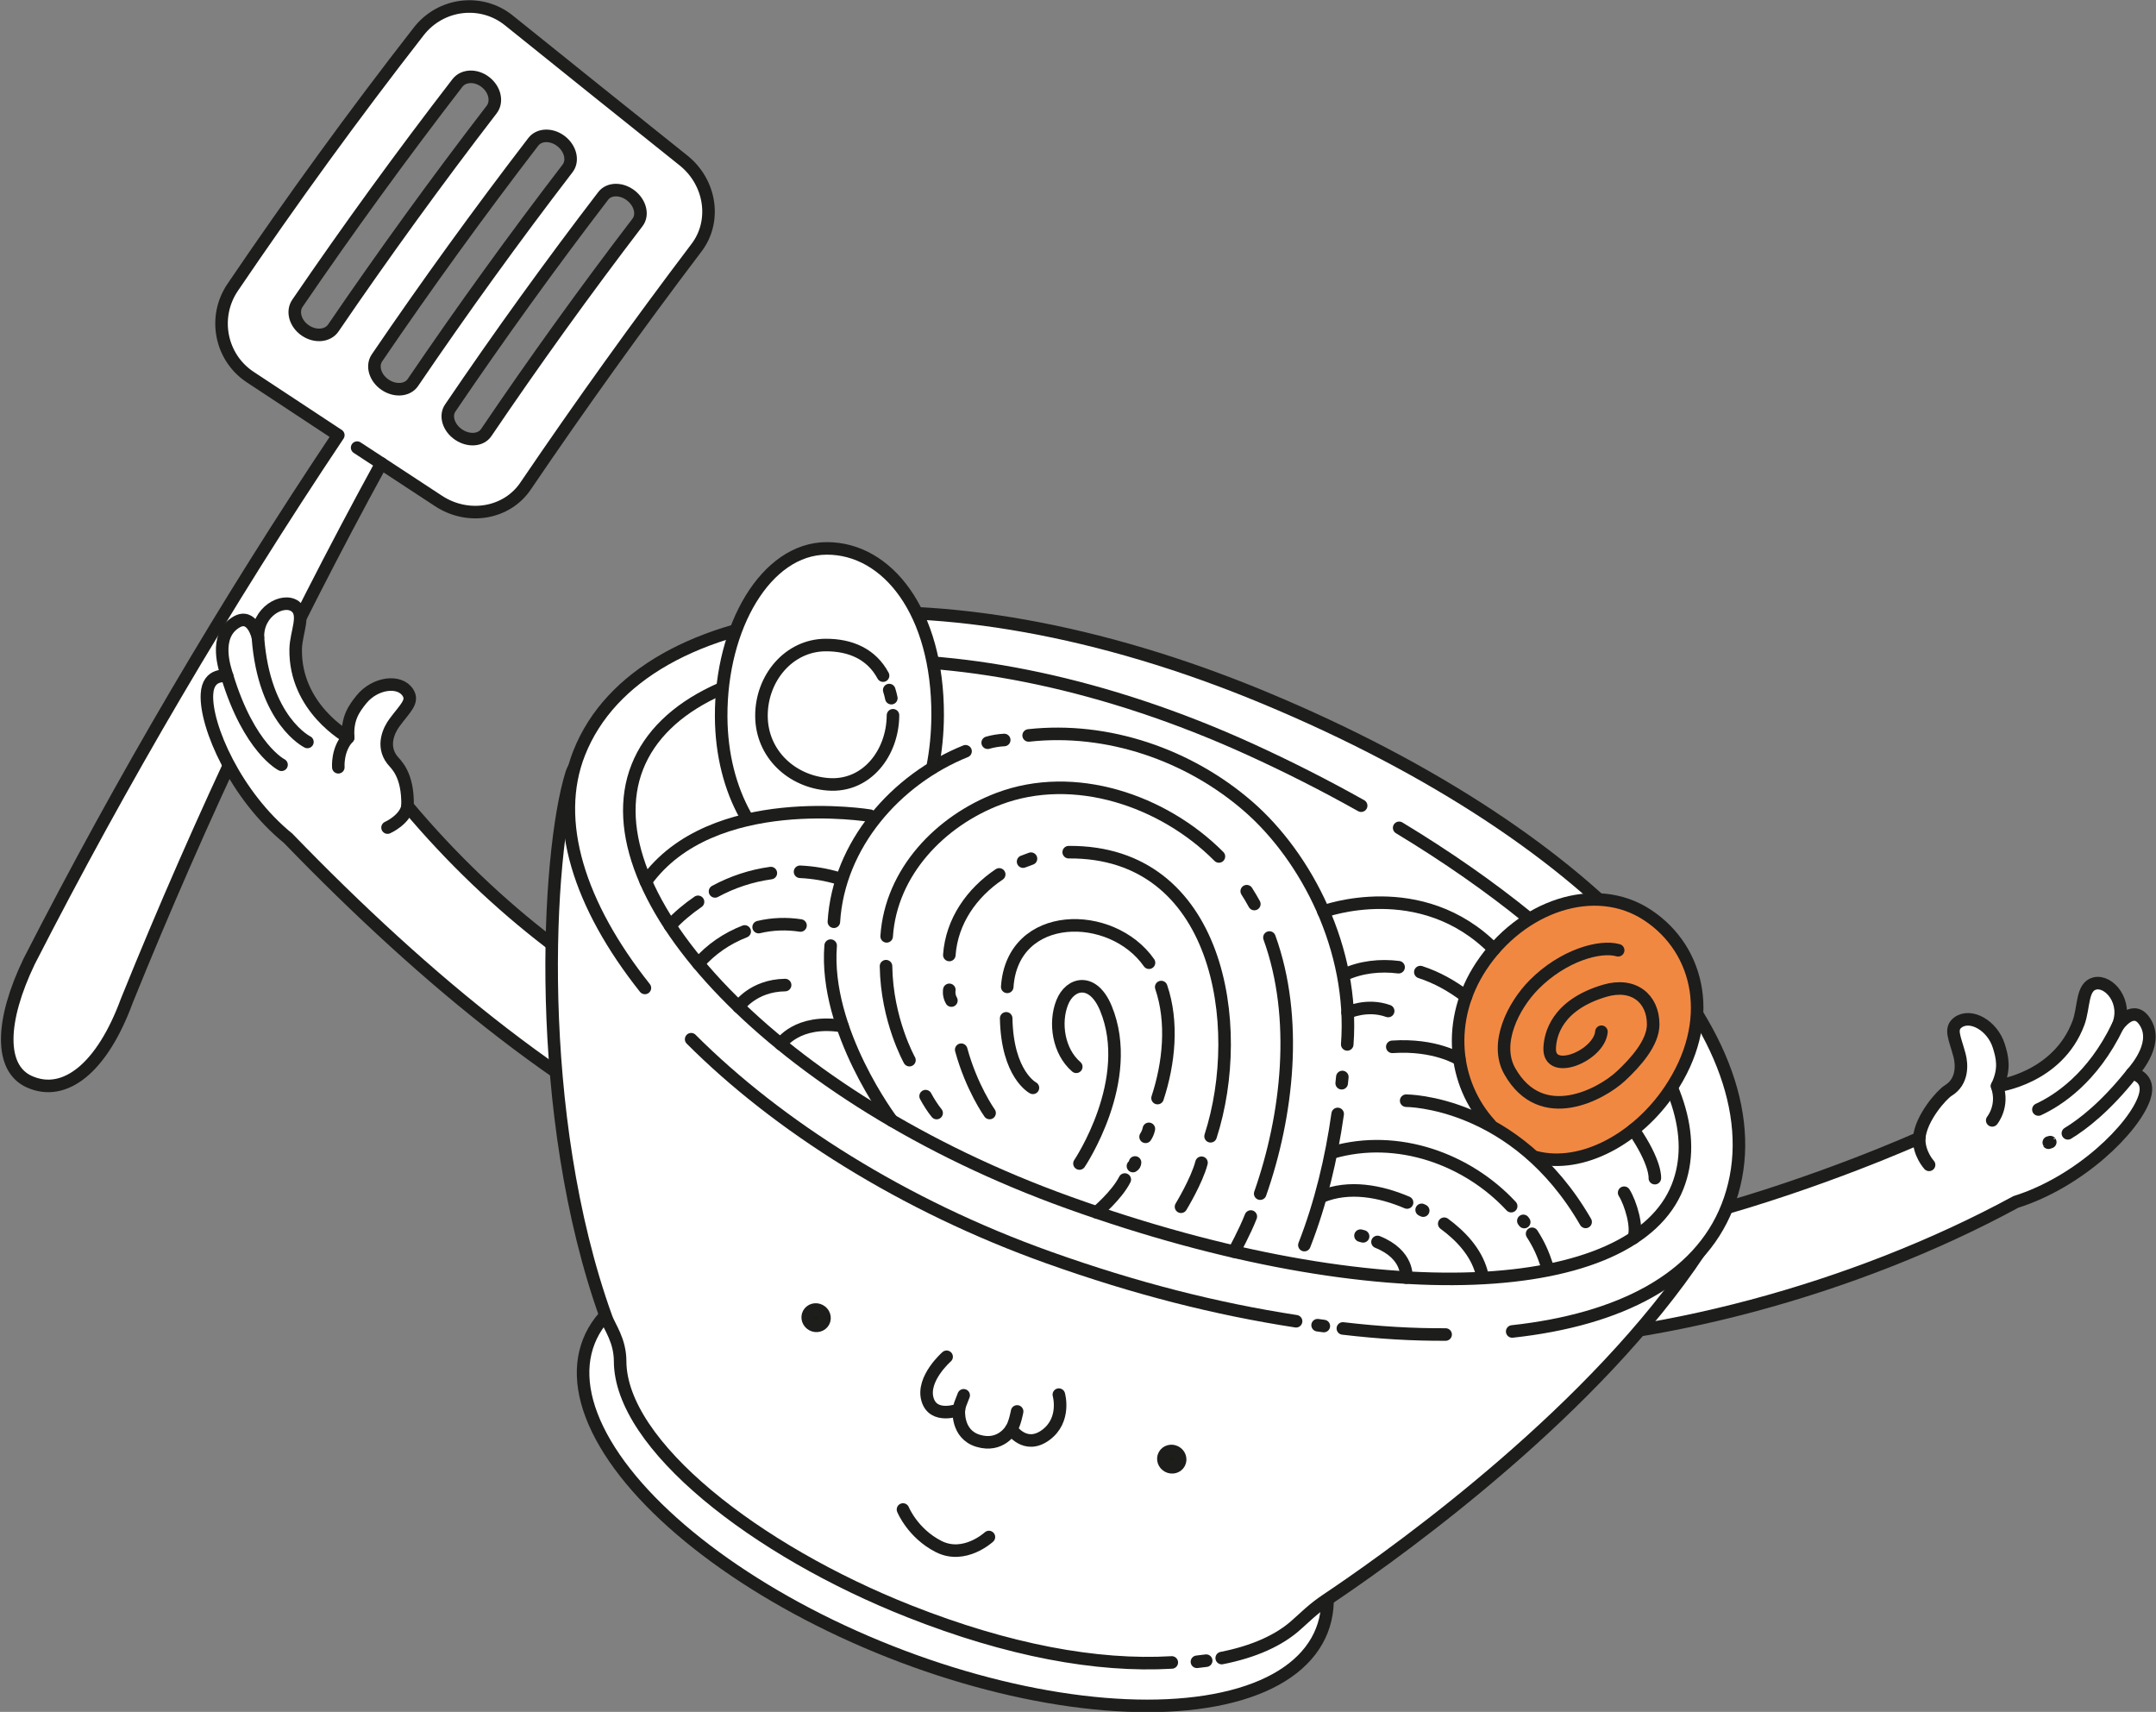 <svg xmlns="http://www.w3.org/2000/svg" xmlns:xlink="http://www.w3.org/1999/xlink" xmlns:serif="http://www.serif.com/" width="100%" height="100%" viewBox="0 0 825 655" xml:space="preserve" style="fill-rule:evenodd;clip-rule:evenodd;stroke-linecap:round;stroke-linejoin:round;stroke-miterlimit:10;">
    <rect x="0" y="0" width="825" height="655" fill="#808080" stroke="none"/>
    <g transform="matrix(1,0,0,1,-2968.51,-734.289)">
        <g transform="matrix(2.667,0,0,2.667,0,0)">
            <g transform="matrix(1,0,0,1,1182.71,420.796)">
                <path d="M0,-133.691C1.353,-132.635 1.745,-130.873 0.883,-129.753C-6.985,-119.528 -14.559,-109.078 -21.833,-98.421C-22.632,-97.253 -24.431,-97.09 -25.855,-98.063C-27.281,-99.035 -27.79,-100.78 -26.985,-101.961C-19.642,-112.716 -11.981,-123.252 -4.03,-133.565C-3.158,-134.694 -1.353,-134.75 0,-133.691M10.854,-125.213C12.21,-124.157 12.619,-122.414 11.779,-121.316C4.086,-111.293 -3.313,-101.045 -10.416,-90.596C-11.194,-89.448 -12.979,-89.306 -14.407,-90.275C-15.836,-91.244 -16.358,-92.97 -15.572,-94.127C-8.396,-104.672 -0.908,-115.004 6.858,-125.123C7.709,-126.23 9.501,-126.268 10.854,-125.213M20.857,-117.425C22.213,-116.371 22.641,-114.648 21.815,-113.569C14.291,-103.728 7.051,-93.668 0.103,-83.41C-0.66,-82.285 -2.433,-82.153 -3.861,-83.122C-5.292,-84.088 -5.83,-85.799 -5.06,-86.934C1.964,-97.286 9.282,-107.438 16.889,-117.368C17.722,-118.457 19.501,-118.479 20.857,-117.425M-9.583,-140.962C-18.88,-129.024 -27.78,-116.777 -36.27,-104.253C-39.168,-99.975 -38.017,-94.187 -33.759,-91.375C-28.708,-88.037 -26.177,-86.372 -21.118,-83.041C-37.394,-58.691 -52.13,-33.616 -65.474,-7.545C-69.596,1.031 -69.739,7.766 -65.48,9.701C-60.355,12.029 -54.986,7.692 -51.471,-1.88C-40.769,-28.338 -28.64,-53.945 -14.944,-78.983C-11.659,-76.827 -10.018,-75.748 -6.731,-73.596C-2.463,-70.798 3.109,-71.792 5.768,-75.771C13.647,-87.371 21.789,-98.726 30.254,-109.907C33.167,-113.697 32.359,-119.296 28.4,-122.458C20.04,-129.139 11.688,-135.833 3.352,-142.544C-0.594,-145.72 -6.412,-145.035 -9.583,-140.962" style="fill:white;fill-rule:nonzero;"></path>
            </g>
            <g transform="matrix(1,0,0,1,1182.71,420.796)">
                <path d="M0,-133.691C1.353,-132.635 1.745,-130.873 0.883,-129.753C-6.985,-119.528 -14.559,-109.078 -21.833,-98.421C-22.632,-97.253 -24.431,-97.09 -25.855,-98.063C-27.281,-99.035 -27.79,-100.78 -26.985,-101.961C-19.642,-112.716 -11.981,-123.252 -4.03,-133.565C-3.158,-134.694 -1.353,-134.75 0,-133.691ZM10.854,-125.213C12.21,-124.157 12.619,-122.414 11.779,-121.316C4.086,-111.293 -3.313,-101.045 -10.416,-90.596C-11.194,-89.448 -12.979,-89.306 -14.407,-90.275C-15.836,-91.244 -16.358,-92.97 -15.572,-94.127C-8.396,-104.672 -0.908,-115.004 6.858,-125.123C7.709,-126.23 9.501,-126.268 10.854,-125.213ZM20.857,-117.425C22.213,-116.371 22.641,-114.648 21.815,-113.569C14.291,-103.728 7.051,-93.668 0.103,-83.41C-0.66,-82.285 -2.433,-82.153 -3.861,-83.122C-5.292,-84.088 -5.83,-85.799 -5.06,-86.934C1.964,-97.286 9.282,-107.438 16.889,-117.368C17.722,-118.457 19.501,-118.479 20.857,-117.425ZM-9.583,-140.962C-18.88,-129.024 -27.78,-116.777 -36.27,-104.253C-39.168,-99.975 -38.017,-94.187 -33.759,-91.375C-28.708,-88.037 -26.177,-86.372 -21.118,-83.041C-37.394,-58.691 -52.13,-33.616 -65.474,-7.545C-69.596,1.031 -69.739,7.766 -65.48,9.701C-60.355,12.029 -54.986,7.692 -51.471,-1.88C-40.769,-28.338 -28.64,-53.945 -14.944,-78.983C-11.659,-76.827 -10.018,-75.748 -6.731,-73.596C-2.463,-70.798 3.109,-71.792 5.768,-75.771C13.647,-87.371 21.789,-98.726 30.254,-109.907C33.167,-113.697 32.359,-119.296 28.4,-122.458C20.04,-129.139 11.688,-135.833 3.352,-142.544C-0.594,-145.72 -6.412,-145.035 -9.583,-140.962Z" style="fill:none;fill-rule:nonzero;stroke:rgb(29,29,27);stroke-width:1.8px;"></path>
            </g>
            <g transform="matrix(0.837,0.548,0.548,-0.837,1165.2,338.778)">
                <path d="M-0.339,-1.136C-0.339,-1.136 2.439,-1.133 3.807,-1.136" style="fill:none;fill-rule:nonzero;stroke:rgb(29,29,27);stroke-width:1.8px;"></path>
            </g>
            <g transform="matrix(1,0,0,1,1418.96,399.889)">
                <path d="M0,29.439C0.639,28.67 4.028,24.811 1.633,21.736C-0.022,19.625 -2.052,22.631 -2.052,22.631C-0.584,19.233 -3.294,16.009 -5.37,16.537C-7.254,17.015 -6.866,19.922 -7.69,22.172C-10.659,30.171 -19.369,31.242 -19.369,31.242C-18.166,28.756 -18.654,27.028 -19.118,25.509C-20.049,22.528 -23.195,20.791 -24.998,22.131C-26.216,23.046 -25.415,24.365 -24.759,26.835C-24.426,28.087 -24.234,30.583 -26.381,31.895C-27.305,32.46 -30.304,35.822 -30.545,38.71C-30.547,38.711 -86.76,64.079 -108.898,50.029C-122.131,41.632 -135.171,33.043 -170.689,32.844C-189.338,32.744 -221.655,21.773 -247.432,-8.913C-247.341,-13.602 -249.162,-14.919 -249.662,-15.585C-251.179,-17.595 -250.087,-19.845 -249.312,-20.889C-247.799,-22.944 -246.57,-23.881 -247.367,-25.177C-248.553,-27.086 -252.119,-26.625 -254.075,-24.192C-255.065,-22.947 -256.152,-21.518 -255.948,-18.766C-255.948,-18.766 -263.655,-22.957 -263.484,-31.486C-263.422,-33.885 -262.002,-36.446 -263.571,-37.586C-265.312,-38.837 -269.017,-36.828 -268.9,-33.126C-268.9,-33.126 -269.682,-36.671 -271.995,-35.315C-275.354,-33.333 -273.615,-28.5 -273.306,-27.546C-273.306,-27.546 -276.044,-28.152 -276.213,-24.987C-276.474,-20.412 -272.034,-10.342 -264.533,-4.274C-264.523,-4.264 -264.519,-4.251 -264.508,-4.238C-244.879,16.051 -223.189,34.035 -201.02,43.332C-168.578,56.939 -162.717,44.124 -122.771,61.575C-114.03,64.79 -103.429,68.212 -93.124,68.233C-69.086,68.276 -39.863,60.458 -16.733,47.897C-16.724,47.892 -16.717,47.882 -16.706,47.877C-7.502,44.993 0.327,37.241 1.766,32.89C2.771,29.882 0,29.439 0,29.439Z" style="fill:white;fill-rule:nonzero;stroke:rgb(29,29,27);stroke-width:1.8px;"></path>
            </g>
            <g transform="matrix(0.689,-0.725,-0.725,-0.689,1411.63,436.765)">
                <path d="M-2.572,5.991C0.239,4.871 6.03,3.439 13.957,5.992" style="fill:white;fill-rule:nonzero;stroke:rgb(29,29,27);stroke-width:1.8px;"></path>
            </g>
            <g transform="matrix(0.731,-0.682,-0.682,-0.731,1413.91,439.904)">
                <path d="M-1.692,4.295C0.79,3.777 4.916,3.394 10.903,4.295" style="fill:white;fill-rule:nonzero;stroke:rgb(29,29,27);stroke-width:1.8px;"></path>
            </g>
            <g transform="matrix(0.967,-0.257,-0.257,-0.967,1407,439.238)">
                <path d="M0.007,0.003C0.007,0.003 -0.195,-0.052 0.225,0.003" style="fill:white;fill-rule:nonzero;stroke:rgb(29,29,27);stroke-width:1.8px;"></path>
            </g>
            <g transform="matrix(-0.428,-0.904,-0.904,0.428,1158.87,367.848)">
                <path d="M-11.847,7.501C-11.847,7.501 -6.458,11.832 4.749,7.501" style="fill:white;fill-rule:nonzero;stroke:rgb(29,29,27);stroke-width:1.8px;"></path>
            </g>
            <g transform="matrix(-0.523,-0.852,-0.852,0.523,1152.92,372.048)">
                <path d="M-11.353,6.352C-11.353,6.352 -6.964,9.09 3.554,6.352" style="fill:white;fill-rule:nonzero;stroke:rgb(29,29,27);stroke-width:1.8px;"></path>
            </g>
            <g transform="matrix(-0.346,-0.938,-0.938,0.346,1390.62,439.149)">
                <path d="M-2.814,1.88C-2.814,1.88 -0.766,2.727 1.28,1.88" style="fill:white;fill-rule:nonzero;stroke:rgb(29,29,27);stroke-width:1.8px;"></path>
            </g>
            <g transform="matrix(0.14,-0.99,-0.99,-0.14,1402.06,434.784)">
                <path d="M-1.708,2.962C-1.708,2.962 0.573,1.564 3.271,2.962" style="fill:white;fill-rule:nonzero;stroke:rgb(29,29,27);stroke-width:1.8px;"></path>
            </g>
            <g transform="matrix(0.682,-0.732,-0.732,-0.682,1170.24,394.613)">
                <path d="M-0.67,1.539C-0.67,1.539 1.883,0.451 3.538,1.539" style="fill:white;fill-rule:nonzero;stroke:rgb(29,29,27);stroke-width:1.8px;"></path>
            </g>
            <g transform="matrix(0.315,-0.949,-0.949,-0.315,1164.04,384.513)">
                <path d="M-1.613,2.043C-1.613,2.043 0.751,3.04 2.893,2.043" style="fill:white;fill-rule:nonzero;stroke:rgb(29,29,27);stroke-width:1.8px;"></path>
            </g>
            <g transform="matrix(0.367,-0.93,-0.93,-0.367,1288.72,447.229)">
                <path d="M-52.59,-35.781C-66.699,-35.78 -78.133,-10.466 -78.134,20.757C-78.133,51.979 -66.696,77.289 -52.59,77.29C-38.479,77.291 -27.044,51.979 -27.041,20.757C-27.046,-10.469 -38.482,-35.781 -52.59,-35.781" style="fill:white;fill-rule:nonzero;"></path>
            </g>
            <g transform="matrix(0.367,-0.93,-0.93,-0.367,1288.72,447.229)">
                <ellipse cx="-52.587" cy="20.755" rx="25.547" ry="56.536" style="fill:none;stroke:rgb(29,29,27);stroke-width:1.8px;"></ellipse>
            </g>
            <g transform="matrix(1,0,0,1,1288.34,379.644)">
                <path d="M0,133.555C4.554,132.658 8.267,131.037 10.819,128.688C13.735,126.001 14.047,125.884 16.407,124.282C26.338,117.536 53.637,97.793 68.631,75.149C78.09,60.865 43.228,38.27 -2.542,21.404C-64.059,-1.262 -91.014,-0.636 -93.281,6.658C-96.869,18.201 -98.812,55.593 -88.306,84.728C-87.811,86.102 -86.322,87.979 -86.314,90.966C-86.284,102.968 -66.86,118.154 -44.772,126.869C-30.659,132.439 -17.953,134.817 -7.162,134.184" style="fill:white;fill-rule:nonzero;stroke:rgb(29,29,27);stroke-width:1.8px;"></path>
            </g>
            <g transform="matrix(0.424,0.906,0.906,-0.424,1243.45,345.256)">
                <path d="M48.968,-64.716C34.294,-68.203 21.689,-66.636 14.454,-58.972C-2.036,-41.504 10.708,-1.399 48.968,33.433C87.946,68.921 126.712,80.053 143.205,62.584C150.829,54.511 151.354,41.82 146.32,27.073" style="fill:white;fill-rule:nonzero;stroke:rgb(29,29,27);stroke-width:1.8px;"></path>
            </g>
            <g transform="matrix(1,0,0,1,1299.01,424.416)">
                <path d="M0,40.462C-11.426,38.701 -22.94,35.801 -35.504,31.319C-56.364,23.876 -74.418,12.396 -86.794,0" style="fill:white;fill-rule:nonzero;stroke:rgb(29,29,27);stroke-width:1.8px;"></path>
            </g>
            <g transform="matrix(-0.998,-0.059,-0.059,0.998,1305.76,465.496)">
                <path d="M-14.76,0.415C-9.973,0.72 -5.323,0.722 0.014,0.415" style="fill:white;fill-rule:nonzero;stroke:rgb(29,29,27);stroke-width:1.8px;"></path>
            </g>
            <g transform="matrix(1,0,0,1,1313.8,433.819)">
                <path d="M0,-39.73C27.206,-23.275 45.712,-2.853 39.949,11.746C33.655,27.698 -2.566,30.166 -47.464,14.022C-89.281,-1.016 -116.489,-30.265 -109.308,-48.459C-102.129,-66.65 -62.913,-69.896 -21.445,-51.016C-15.925,-48.502 -10.563,-45.779 -5.453,-42.908" style="fill:none;fill-rule:nonzero;stroke:rgb(29,29,27);stroke-width:1.8px;"></path>
            </g>
            <g transform="matrix(1,0,0,1,1248.87,483.361)">
                <path d="M0,-13.386C0,-13.386 -3.563,-10.271 -2.756,-7.322C-1.948,-4.367 1.762,-5.791 1.762,-5.791C1.762,-5.791 1.398,-2.279 4.506,-1.336C7.79,-0.338 9.281,-3.01 9.281,-3.01C9.281,-3.01 11.253,0 14.203,-2.15C17.154,-4.298 16.103,-7.957 16.103,-7.957" style="fill:none;fill-rule:nonzero;stroke:rgb(29,29,27);stroke-width:1.8px;"></path>
            </g>
            <g transform="matrix(-0.314,0.949,0.949,0.314,1251.85,477.185)">
                <path d="M-1.432,-1.035C0.049,-1.118 -0.031,-1.134 0.747,-1.035" style="fill:none;fill-rule:nonzero;stroke:rgb(29,29,27);stroke-width:1.8px;"></path>
            </g>
            <g transform="matrix(-0.314,0.95,0.95,0.314,1259.64,479.879)">
                <path d="M-1.752,-1.267C-1.752,-1.267 0.013,-1.017 0.915,-1.266" style="fill:none;fill-rule:nonzero;stroke:rgb(29,29,27);stroke-width:1.8px;"></path>
            </g>
            <g transform="matrix(0.469,-0.883,-0.883,-0.469,1282.18,483.981)">
                <path d="M-1.072,-0.644C-1.713,-0.64 -2.23,-0.094 -2.227,0.577C-2.231,1.246 -1.706,1.789 -1.072,1.785C-0.431,1.782 0.087,1.233 0.086,0.563C0.085,-0.107 -0.434,-0.648 -1.072,-0.644" style="fill:rgb(30,27,16);fill-rule:nonzero;"></path>
            </g>
            <g transform="matrix(0.469,-0.883,-0.883,-0.469,1282.18,483.981)">
                <ellipse cx="-1.072" cy="0.57" rx="1.159" ry="1.219" style="fill:none;stroke:rgb(29,29,27);stroke-width:1.8px;"></ellipse>
            </g>
            <g transform="matrix(0.469,-0.883,-0.883,-0.469,1231.15,463.686)">
                <path d="M-1.071,-0.645C-1.713,-0.644 -2.231,-0.095 -2.226,0.575C-2.227,1.246 -1.706,1.787 -1.071,1.783C-0.431,1.779 0.088,1.231 0.087,0.561C0.084,-0.109 -0.434,-0.65 -1.071,-0.645" style="fill:rgb(30,27,16);fill-rule:nonzero;"></path>
            </g>
            <g transform="matrix(0.469,-0.883,-0.883,-0.469,1231.15,463.686)">
                <ellipse cx="-1.071" cy="0.569" rx="1.159" ry="1.219" style="fill:none;stroke:rgb(29,29,27);stroke-width:1.8px;"></ellipse>
            </g>
            <g transform="matrix(0.799,0.601,0.601,-0.799,1320.87,425.925)">
                <path d="M11.224,-4.965C3.432,-3.488 -2.873,3.186 -3.443,12.395C-4.081,22.712 2.179,32.06 11.224,32.619C20.27,33.178 28.277,26.309 28.889,14.43C29.319,6.149 25.647,-2.135 19.293,-4.787" style="fill:rgb(241,136,66);fill-rule:nonzero;stroke:rgb(29,29,27);stroke-width:1.8px;"></path>
            </g>
            <g transform="matrix(1,0,0,1,1345.22,436.308)">
                <path d="M0,-24.654C-2.645,-25.413 -7.924,-23.889 -12.042,-19.75C-15.068,-16.709 -17.797,-11.263 -15.547,-7.298C-10.977,0.759 -2.35,-4.06 0.356,-6.568C2.554,-8.604 5.021,-11.402 5.026,-14.006C5.033,-17.757 2.186,-20.05 -1.895,-18.853C-8.905,-16.789 -9.756,-12.43 -9.824,-10.613C-9.979,-6.528 -2.71,-9.504 -2.397,-12.967" style="fill:none;fill-rule:nonzero;stroke:rgb(29,29,27);stroke-width:1.8px;"></path>
            </g>
            <g transform="matrix(0.957,0.291,0.291,-0.957,1214.94,387.98)">
                <path d="M6.097,-2.674C2.921,0.382 0.265,4.65 -1.352,9.885C-5.158,22.204 -2.204,34.797 6.097,37.361C14.395,39.925 24.029,33.306 28.303,19.095C29.049,16.61 29.542,14.107 29.782,11.678" style="fill:white;fill-rule:nonzero;stroke:rgb(29,29,27);stroke-width:1.8px;"></path>
            </g>
            <g transform="matrix(-0.006,-1,-1,0.006,1231.57,368.599)">
                <path d="M-9.399,-9.55C-14.833,-9.484 -19.676,-5.696 -19.25,-0.227C-18.84,5.034 -14.836,9.326 -9.399,9.322C-3.964,9.316 0.74,5.336 0.735,0.06C0.73,-3.527 -0.596,-6.513 -3.703,-8.161" style="fill:white;fill-rule:nonzero;stroke:rgb(29,29,27);stroke-width:1.8px;"></path>
            </g>
            <g transform="matrix(0.253,0.967,0.967,-0.253,1241.31,374.612)">
                <path d="M-0.449,-0.581C-0.055,-0.56 0.346,-0.559 0.753,-0.581" style="fill:white;fill-rule:nonzero;stroke:rgb(29,29,27);stroke-width:1.8px;"></path>
            </g>
            <g transform="matrix(-0.959,0.282,0.282,0.959,1207.17,402.448)">
                <path d="M-32.322,-1.029C-32.322,-1.029 -11.625,-11.051 1.213,-1.029" style="fill:none;fill-rule:nonzero;stroke:rgb(29,29,27);stroke-width:1.8px;"></path>
            </g>
            <g transform="matrix(0.432,-0.902,-0.902,-0.432,1293.06,454.545)">
                <path d="M-1.586,2.518C-1.586,2.518 1.609,2.34 3.996,2.518" style="fill:none;fill-rule:nonzero;stroke:rgb(29,29,27);stroke-width:1.8px;"></path>
            </g>
            <g transform="matrix(0.651,-0.759,-0.759,-0.651,1272.89,449.963)">
                <path d="M-1.083,2.355C-1.083,2.355 2.624,1.746 5.117,2.355" style="fill:none;fill-rule:nonzero;stroke:rgb(29,29,27);stroke-width:1.8px;"></path>
            </g>
            <g transform="matrix(-0.33,-0.944,-0.944,0.33,1246.37,414.798)">
                <path d="M-18.314,12.089C-18.314,12.089 -2.967,17.037 8.263,12.089" style="fill:none;fill-rule:nonzero;stroke:rgb(29,29,27);stroke-width:1.8px;"></path>
            </g>
            <g transform="matrix(0.986,0.168,0.168,-0.986,1227.96,399.932)">
                <path d="M-0.04,-0.476C1.839,-0.245 3.745,-0.245 5.622,-0.476" style="fill:none;fill-rule:nonzero;stroke:rgb(29,29,27);stroke-width:1.8px;"></path>
            </g>
            <g transform="matrix(0.95,-0.312,-0.312,-0.95,1216.25,404.394)">
                <path d="M-0.21,1.315C2.573,1.82 5.441,1.824 8.222,1.315" style="fill:none;fill-rule:nonzero;stroke:rgb(29,29,27);stroke-width:1.8px;"></path>
            </g>
            <g transform="matrix(0.76,-0.65,-0.65,-0.76,1210.79,409.025)">
                <path d="M-0.634,1.715C1.113,1.93 2.895,1.898 4.642,1.715" style="fill:none;fill-rule:nonzero;stroke:rgb(29,29,27);stroke-width:1.8px;"></path>
            </g>
            <g transform="matrix(0.999,-0.038,-0.038,-0.999,1221.91,408.442)">
                <path d="M-0.008,0.113C1.974,0.508 4.025,0.499 6.007,0.113" style="fill:none;fill-rule:nonzero;stroke:rgb(29,29,27);stroke-width:1.8px;"></path>
            </g>
            <g transform="matrix(0.821,-0.571,-0.571,-0.821,1215.17,415.06)">
                <path d="M-0.726,2.313C1.897,2.987 4.742,2.953 7.367,2.312" style="fill:none;fill-rule:nonzero;stroke:rgb(29,29,27);stroke-width:1.8px;"></path>
            </g>
            <g transform="matrix(0.906,-0.423,-0.423,-0.906,1220,421.026)">
                <path d="M-0.346,1.558C-0.346,1.558 2.802,3.455 7.017,1.558" style="fill:none;fill-rule:nonzero;stroke:rgb(29,29,27);stroke-width:1.8px;"></path>
            </g>
            <g transform="matrix(0.96,-0.279,-0.279,-0.96,1225.75,426.277)">
                <path d="M-0.331,1.309C-0.331,1.309 2.944,4.141 8.904,1.309" style="fill:none;fill-rule:nonzero;stroke:rgb(29,29,27);stroke-width:1.8px;"></path>
            </g>
            <g transform="matrix(-0.409,-0.912,-0.912,0.409,1256.31,426.744)">
                <path d="M-7.018,4.544C-7.018,4.544 -2.663,5.422 2.941,4.544" style="fill:none;fill-rule:nonzero;stroke:rgb(29,29,27);stroke-width:1.8px;"></path>
            </g>
            <g transform="matrix(0.546,0.838,0.838,-0.546,1247.23,432.472)">
                <path d="M-0.657,-1.212C0.278,-1.3 1.424,-1.301 2.237,-1.212" style="fill:none;fill-rule:nonzero;stroke:rgb(29,29,27);stroke-width:1.8px;"></path>
            </g>
            <g transform="matrix(0.421,0.907,0.907,-0.421,1335.61,452.698)">
                <path d="M-1.487,-2.33C0.406,-2.071 1.764,-2.109 3.652,-2.33" style="fill:none;fill-rule:nonzero;stroke:rgb(29,29,27);stroke-width:1.8px;"></path>
            </g>
            <g transform="matrix(0.596,0.803,0.803,-0.596,1331.71,450.46)">
                <path d="M-0.043,-0.086C0.064,-0.085 0.065,-0.085 0.17,-0.086" style="fill:none;fill-rule:nonzero;stroke:rgb(29,29,27);stroke-width:1.8px;"></path>
            </g>
            <g transform="matrix(0.958,0.288,0.288,-0.958,1305.5,437.072)">
                <path d="M-0.179,-3.797C7.993,1.476 18.65,0.866 26.58,-3.797" style="fill:none;fill-rule:nonzero;stroke:rgb(29,29,27);stroke-width:1.8px;"></path>
            </g>
            <g transform="matrix(0.612,0.791,0.791,-0.612,1324.03,450.113)">
                <path d="M-1.693,-3.449C1.12,-2.645 4.25,-2.333 7.025,-3.449" style="fill:none;fill-rule:nonzero;stroke:rgb(29,29,27);stroke-width:1.8px;"></path>
            </g>
            <g transform="matrix(0.898,0.441,0.441,-0.898,1317.06,448.852)">
                <path d="M-0.013,-0.056C0.071,-0.057 0.155,-0.054 0.239,-0.056" style="fill:none;fill-rule:nonzero;stroke:rgb(29,29,27);stroke-width:1.8px;"></path>
            </g>
            <g transform="matrix(0.998,0.069,0.069,-0.998,1302.64,446.568)">
                <path d="M0.042,-0.424C3.863,1.482 8.397,0.95 12.349,-0.424" style="fill:none;fill-rule:nonzero;stroke:rgb(29,29,27);stroke-width:1.8px;"></path>
            </g>
            <g transform="matrix(0.829,0.56,0.56,-0.829,1321.87,427.514)">
                <path d="M-2.651,-8.691C-2.651,-8.691 10.301,0.111 28.406,-8.691" style="fill:none;fill-rule:nonzero;stroke:rgb(29,29,27);stroke-width:1.8px;"></path>
            </g>
            <g transform="matrix(0.976,0.216,0.216,-0.976,1303.25,403.461)">
                <path d="M0.266,-2.646C0.266,-2.646 12.795,5.451 25.339,-2.646" style="fill:none;fill-rule:nonzero;stroke:rgb(29,29,27);stroke-width:1.8px;"></path>
            </g>
            <g transform="matrix(0.881,0.473,0.473,-0.881,1318.06,413.443)">
                <path d="M-0.443,-1.759C2.009,-1.315 4.532,-1.364 6.986,-1.759" style="fill:none;fill-rule:nonzero;stroke:rgb(29,29,27);stroke-width:1.8px;"></path>
            </g>
            <g transform="matrix(0.99,-0.139,-0.139,-0.99,1306.01,415.725)">
                <path d="M-0.062,0.553C2.489,1.351 5.306,1.251 7.866,0.553" style="fill:none;fill-rule:nonzero;stroke:rgb(29,29,27);stroke-width:1.8px;"></path>
            </g>
            <g transform="matrix(-0.983,-0.184,-0.184,0.983,1313.1,424.224)">
                <path d="M-9.744,1.314C-9.744,1.314 -5.946,-0.232 0.045,1.314" style="fill:none;fill-rule:nonzero;stroke:rgb(29,29,27);stroke-width:1.8px;"></path>
            </g>
            <g transform="matrix(0.999,-0.039,-0.039,-0.999,1306.43,420.71)">
                <path d="M-0.024,0.115C-0.024,0.115 2.799,1.331 5.804,0.115" style="fill:none;fill-rule:nonzero;stroke:rgb(29,29,27);stroke-width:1.8px;"></path>
            </g>
            <g transform="matrix(-0.966,-0.258,-0.258,0.966,1308.27,452.551)">
                <path d="M-0.381,0.05C-0.254,0.048 -0.124,0.048 0.007,0.05" style="fill:none;fill-rule:nonzero;stroke:rgb(29,29,27);stroke-width:1.8px;"></path>
            </g>
            <g transform="matrix(-0.628,-0.778,-0.778,0.628,1313.8,453.013)">
                <path d="M-4.998,2.726C-4.998,2.726 -2.715,0.331 1.574,2.726" style="fill:none;fill-rule:nonzero;stroke:rgb(29,29,27);stroke-width:1.8px;"></path>
            </g>
            <g transform="matrix(0.993,-0.121,-0.121,-0.993,1284.8,513.813)">
                <path d="M-0.005,0.081C0.446,0.073 0.892,0.073 1.331,0.081" style="fill:white;fill-rule:nonzero;stroke:rgb(29,29,27);stroke-width:1.8px;"></path>
            </g>
            <g transform="matrix(-0.991,-0.137,-0.137,0.991,1302.11,465.382)">
                <path d="M-0.898,0.062C-0.602,0.067 -0.301,0.066 0.004,0.062" style="fill:white;fill-rule:nonzero;stroke:rgb(29,29,27);stroke-width:1.8px;"></path>
            </g>
            <g transform="matrix(-0.611,0.791,0.791,0.611,1246.04,410.285)">
                <path d="M-24.913,-12.232C-15.612,-17.68 -3.149,-18.451 6.006,-12.232" style="fill:none;fill-rule:nonzero;stroke:rgb(29,29,27);stroke-width:1.8px;"></path>
            </g>
            <g transform="matrix(1,0,0,1,1306.35,379.586)">
                <path d="M0,45.574C1.028,31.951 -5.844,18.699 -14.188,11.442C-22.722,4.019 -34.409,0 -45.711,1.248" style="fill:none;fill-rule:nonzero;stroke:rgb(29,29,27);stroke-width:1.8px;"></path>
            </g>
            <g transform="matrix(0.103,-0.995,-0.995,-0.103,1306.04,430.375)">
                <path d="M-0.403,0.447C-0.105,0.444 0.197,0.444 0.496,0.447" style="fill:none;fill-rule:nonzero;stroke:rgb(29,29,27);stroke-width:1.8px;"></path>
            </g>
            <g transform="matrix(0.246,-0.969,-0.969,-0.246,1311.12,449.175)">
                <path d="M-7.319,9.411C-0.909,8.611 5.69,8.717 12.1,9.411" style="fill:none;fill-rule:nonzero;stroke:rgb(29,29,27);stroke-width:1.8px;"></path>
            </g>
            <g transform="matrix(1,0,0,1,1287.94,397.274)">
                <path d="M0,0.922C-7.986,-7.114 -20.761,-11.461 -31.622,-7.35C-39.963,-4.19 -47.064,3.156 -47.673,12.383" style="fill:none;fill-rule:nonzero;stroke:rgb(29,29,27);stroke-width:1.8px;"></path>
            </g>
            <g transform="matrix(-0.509,-0.86,-0.86,0.509,1292.99,403.16)">
                <path d="M-1.619,0.923C-0.905,0.899 -0.191,0.899 0.526,0.923" style="fill:none;fill-rule:nonzero;stroke:rgb(29,29,27);stroke-width:1.8px;"></path>
            </g>
            <g transform="matrix(0.036,-0.999,-0.999,-0.036,1314.88,431.617)">
                <path d="M-15.707,20.474C-4.331,16.939 9.664,15.866 21.075,20.474" style="fill:none;fill-rule:nonzero;stroke:rgb(29,29,27);stroke-width:1.8px;"></path>
            </g>
            <g transform="matrix(-0.526,0.85,0.85,0.526,1255.87,412.638)">
                <path d="M-10.383,-5.784C-6.085,-7.731 -1.095,-8.049 3.222,-5.784" style="fill:none;fill-rule:nonzero;stroke:rgb(29,29,27);stroke-width:1.8px;"></path>
            </g>
            <g transform="matrix(-0.937,0.349,0.349,0.937,1259.95,399.121)">
                <path d="M-1.172,-0.212C-0.769,-0.223 -0.365,-0.223 0.038,-0.212" style="fill:none;fill-rule:nonzero;stroke:rgb(29,29,27);stroke-width:1.8px;"></path>
            </g>
            <g transform="matrix(-0.447,-0.895,-0.895,0.447,1294.04,401.929)">
                <path d="M-29.3,22.788C-17.363,11.085 6.772,3.46 16.239,22.788" style="fill:none;fill-rule:nonzero;stroke:rgb(29,29,27);stroke-width:1.8px;"></path>
            </g>
            <g transform="matrix(-0.986,0.168,0.168,0.986,1257.36,410.987)">
                <path d="M-19.84,5.868C-15.848,-2.577 -1.812,-4.938 0.789,5.868" style="fill:none;fill-rule:nonzero;stroke:rgb(29,29,27);stroke-width:1.8px;"></path>
            </g>
            <g transform="matrix(0.033,-0.999,-0.999,-0.033,1288.18,426.281)">
                <path d="M-6.878,8.829C-1.821,7.346 4.076,6.942 9.068,8.829" style="fill:none;fill-rule:nonzero;stroke:rgb(29,29,27);stroke-width:1.8px;"></path>
            </g>
            <g transform="matrix(1,0,0,1,1267.93,415.54)">
                <path d="M0,26.708C0,26.708 8.055,14.75 3.791,4.437C1.958,0 -1.336,0.731 -2.476,3.609C-3.626,6.513 -3.025,10.618 -0.458,12.831" style="fill:none;fill-rule:nonzero;stroke:rgb(29,29,27);stroke-width:1.8px;"></path>
            </g>
            <g transform="matrix(0.422,-0.906,-0.906,-0.422,1286.21,447.96)">
                <path d="M-2.013,3.158C-2.013,3.158 2.33,2.674 4.956,3.158" style="fill:none;fill-rule:nonzero;stroke:rgb(29,29,27);stroke-width:1.8px;"></path>
            </g>
            <g transform="matrix(-0.359,-0.933,-0.933,0.359,1263.3,422.822)">
                <path d="M-7.265,4.989C-7.265,4.989 -4.174,7.75 3.425,4.989" style="fill:none;fill-rule:nonzero;stroke:rgb(29,29,27);stroke-width:1.8px;"></path>
            </g>
            <g transform="matrix(-0.242,-0.97,-0.97,0.242,1247.99,417.417)">
                <path d="M-8.629,6.742C-8.629,6.742 -2.232,8.501 5.268,6.742" style="fill:none;fill-rule:nonzero;stroke:rgb(29,29,27);stroke-width:1.8px;"></path>
            </g>
            <g transform="matrix(0.19,0.982,0.982,-0.19,1250.07,417.885)">
                <path d="M-0.697,-0.692C-0.697,-0.692 0.002,-0.986 0.868,-0.692" style="fill:none;fill-rule:nonzero;stroke:rgb(29,29,27);stroke-width:1.8px;"></path>
            </g>
            <g transform="matrix(0.987,-0.163,-0.163,-0.987,1254.81,382.071)">
                <path d="M-0.016,0.196C0.768,0.288 1.585,0.289 2.388,0.196" style="fill:none;fill-rule:nonzero;stroke:rgb(29,29,27);stroke-width:1.8px;"></path>
            </g>
            <g transform="matrix(0.383,-0.924,-0.924,-0.383,1278.09,438.285)">
                <path d="M-0.382,0.572C0.007,0.491 0.45,0.489 0.856,0.572" style="fill:none;fill-rule:nonzero;stroke:rgb(29,29,27);stroke-width:1.8px;"></path>
            </g>
            <g transform="matrix(0.506,-0.862,-0.862,-0.506,1275.9,442.618)">
                <path d="M-0.148,0.258C0.042,0.148 0.255,0.149 0.451,0.258" style="fill:none;fill-rule:nonzero;stroke:rgb(29,29,27);stroke-width:1.8px;"></path>
            </g>
            <g transform="matrix(-0.404,-0.915,-0.915,0.404,1351.67,438.185)">
                <path d="M-5.158,3.574C-5.158,3.574 -3.298,2.499 2.423,3.574" style="fill:none;fill-rule:nonzero;stroke:rgb(29,29,27);stroke-width:1.8px;"></path>
            </g>
            <g transform="matrix(-0.202,-0.979,-0.979,0.202,1350.2,448.702)">
                <path d="M-3.583,3.581C-2.306,2.626 1.474,2.974 3.054,3.581" style="fill:none;fill-rule:nonzero;stroke:rgb(29,29,27);stroke-width:1.8px;"></path>
            </g>
            <g transform="matrix(1,0,0,1,1242.61,499.089)">
                <path d="M0,-7.204C0,-7.204 1.379,-3.802 5.098,-1.901C8.817,0 12.329,-3.256 12.329,-3.256" style="fill:white;fill-rule:nonzero;stroke:rgb(29,29,27);stroke-width:1.8px;"></path>
            </g>
        </g>
    </g>
</svg>